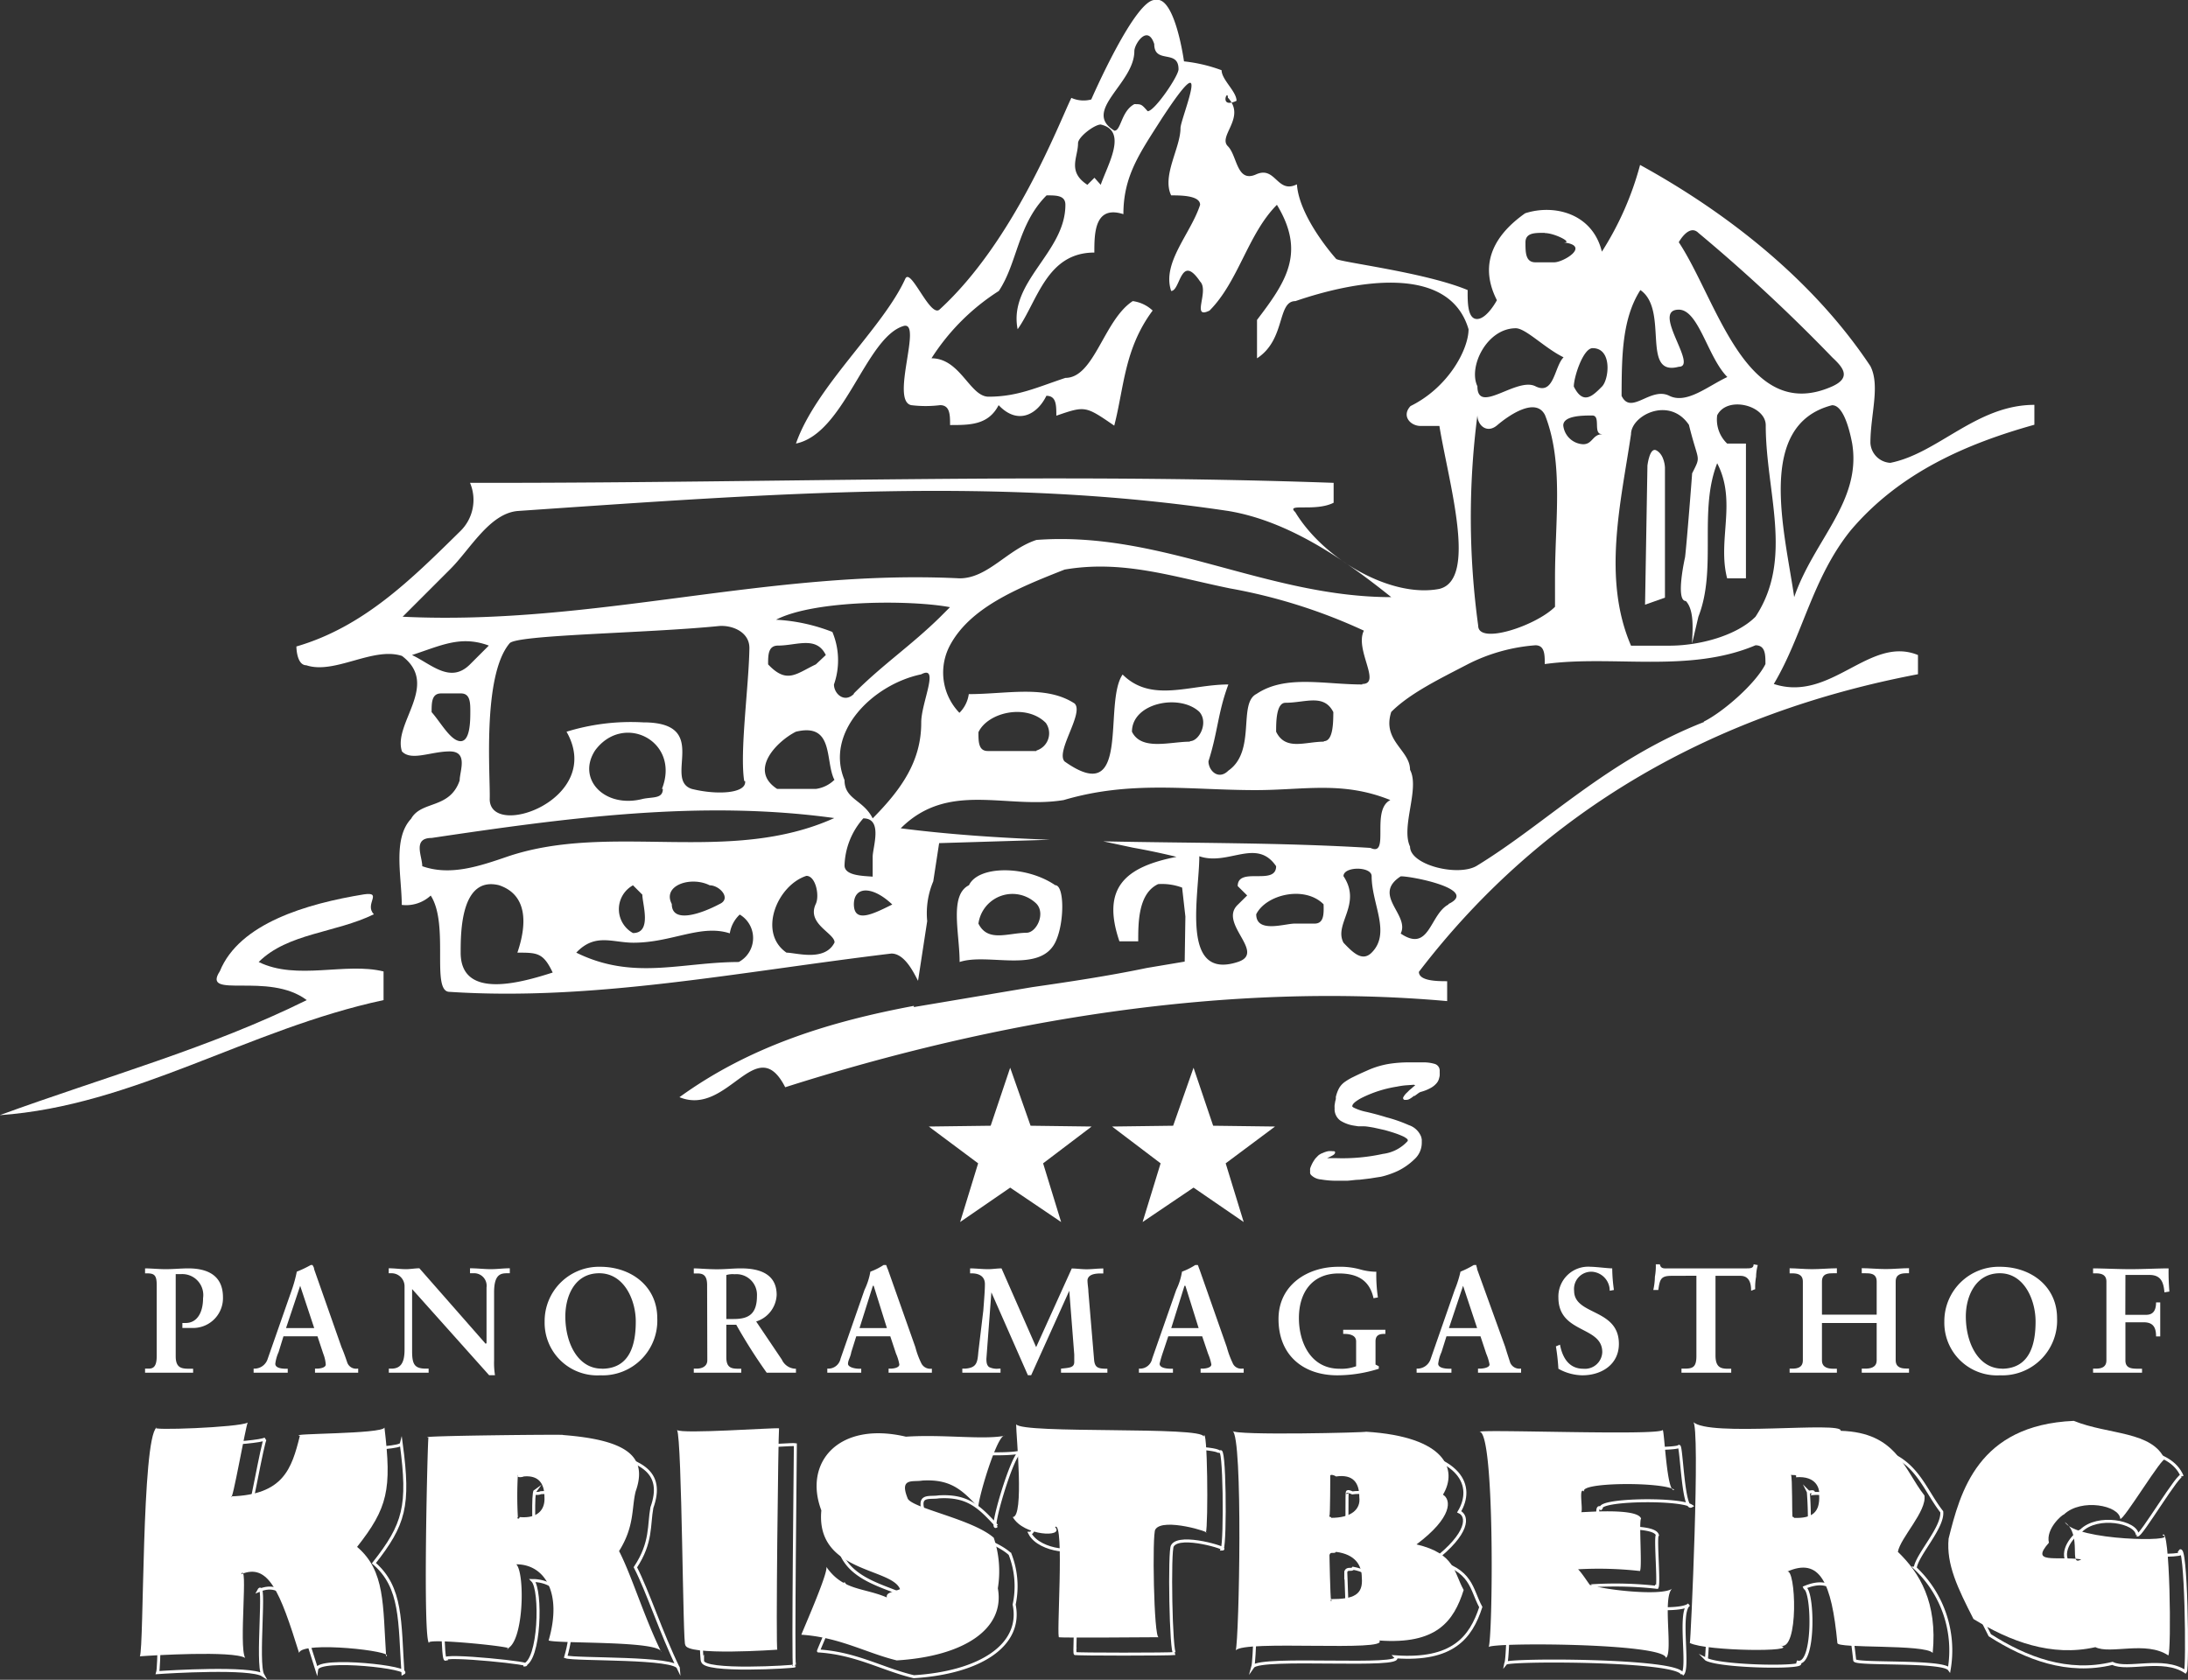 <svg xmlns="http://www.w3.org/2000/svg" viewBox="0 0 219.91 168.87"><rect x="0" y="0" width="219.91" height="168.87" fill="#333333" stroke="none"/><g id="Layer_2" data-name="Layer 2"><g id="Ebene_1" data-name="Ebene 1"><polygon points="101.53 107.34 103.58 113.17 109.72 113.25 104.84 116.95 106.65 122.85 101.53 119.39 96.5 122.85 98.31 116.95 93.35 113.25 99.57 113.17 101.53 107.34" style="fill:#fff;fill-rule:evenodd"/><polygon points="119.96 107.34 121.93 113.17 128.15 113.25 123.19 116.95 125 122.85 119.96 119.39 114.84 122.85 116.65 116.95 111.77 113.25 117.91 113.17 119.96 107.34" style="fill:#fff;fill-rule:evenodd"/><path d="M17.66,136.35c0,1.25.67,1.25,1.5,1.25h.25V138H14.58v-.41h.25c.42,0,.92,0,.92-1.25v-7.17c0-1-.26-1.16-1-1.16h-.17v-.5c.58,0,1.33.08,2.08.08s1.58-.08,2.25-.08c2,0,3.5.74,3.5,2.91a3,3,0,0,1-2.92,3.08H18.33V133h.33c1.17,0,1.75-1.08,1.75-2.5a2.11,2.11,0,0,0-2.25-2.41h-.5Z" style="fill:#fff;fill-rule:evenodd"/><path d="M28,135.93a4.06,4.06,0,0,0-.33,1.17c0,.41.58.5,1.08.5h.17V138H25.49v-.41h.09a1.4,1.4,0,0,0,1.33-1l2.42-6.92a13.55,13.55,0,0,0,.5-1.83,11.09,11.09,0,0,0,1.41-.67h.17c.08.17.16.25.16.42l2.75,7.83c.25.58.42,1.08.59,1.58a.94.94,0,0,0,1,.59H36V138H31.66v-.41h.16c.34,0,.92-.09.92-.42a3.64,3.64,0,0,0-.25-1.08l-.58-1.75H28.49Zm2.17-6.67h0l-1.42,4.25h2.83Z" style="fill:#fff;fill-rule:evenodd"/><path d="M48.82,135.1l.08-.09v-5.58A1.26,1.26,0,0,0,47.57,128h-.33v-.5c.75,0,1.41.09,2.08.09s1.25-.09,1.92-.09v.5H51c-.67,0-1.34.09-1.34,1.92v6.83a7.91,7.91,0,0,0,.09,1.5h-.59l-7.74-8.66v6.25c0,1.33.25,1.75,1.41,1.75h.25V138h-4v-.41h.25c1,0,1.33-.67,1.33-1.92v-6.33A1.31,1.31,0,0,0,39.32,128h-.25v-.5c.58,0,1.17.09,1.75.09.42,0,.92-.09,1.33-.09Z" style="fill:#fff;fill-rule:evenodd"/><path d="M60.32,127.35c3.16,0,5.74,2,5.74,5.16a5.5,5.5,0,0,1-5.74,5.75,5.29,5.29,0,0,1-5.58-5.41,5.46,5.46,0,0,1,5.58-5.5m.16,10.25c2.92,0,3.42-2.59,3.42-4.75S62.73,128,60.23,128s-3.41,2.34-3.41,4.34c0,2.66,1.25,5.25,3.66,5.25" style="fill:#fff;fill-rule:evenodd"/><path d="M71.07,129.18c0-1.16-.59-1.16-1.09-1.16h-.25v-.51c.5,0,1.42.09,2.33.09s1.59-.09,2.42-.09c1.92,0,3.58.59,3.58,2.67A2.93,2.93,0,0,1,76,132.85l2.58,3.83a1.56,1.56,0,0,0,1.42.92V138H77.06A54.2,54.2,0,0,1,74,133.18H73v3.25c0,1.08.5,1.17,1.25,1.17h.25V138H69.73v-.41H70c.59,0,1.09-.25,1.09-.84ZM73,132.6h.75c1.5,0,2.33-.5,2.33-2.34a2.07,2.07,0,0,0-2.25-2.16,2.18,2.18,0,0,0-.83.08Z" style="fill:#fff;fill-rule:evenodd"/><path d="M85.56,135.93c-.08.5-.33.83-.33,1.17s.66.5,1.16.5h.17V138H83.15v-.41h.08a1.25,1.25,0,0,0,1.25-1l2.41-6.92a7,7,0,0,0,.59-1.83,6.51,6.51,0,0,0,1.33-.67h.25c.08.17.08.25.17.42L92,135.43a8.44,8.44,0,0,0,.58,1.58,1,1,0,0,0,1,.59h.08V138H89.31v-.41h.17c.33,0,.91-.09.91-.42a4.59,4.59,0,0,0-.33-1.08l-.58-1.75H86.06Zm2.25-6.67h-.08l-1.34,4.25h2.75Z" style="fill:#fff;fill-rule:evenodd"/><path d="M104.14,135.43l3.58-7.91c.42,0,1,.08,1.5.08s1.08-.08,1.67-.08v.5h-.17c-.42,0-1.33,0-1.42.66,0,.42.09.83.09,1.17l.58,6.91c.09.75.42.84,1.33.84V138h-4.66v-.41c.83-.09,1.33-.09,1.33-.67v-.75l-.5-6.41-3.83,8.49h-.33l-3.67-8.33-.5,6.67c0,.5.08.66.25.83a1.77,1.77,0,0,0,1,.17h.17V138H96.72v-.41H97c1.16-.09,1.24-.59,1.33-1.67l.5-4.17c.08-1.08.16-2,.16-2.66,0-.83-.66-1.08-1.33-1.08h-.16v-.5c.58,0,1.16.08,1.83.08.41,0,.91-.08,1.33-.08Z" style="fill:#fff;fill-rule:evenodd"/><path d="M116.89,135.93a11.71,11.71,0,0,0-.34,1.17c0,.41.67.5,1.17.5h.17V138h-3.42v-.41h.08a1.24,1.24,0,0,0,1.25-1l2.42-6.92a6.63,6.63,0,0,0,.58-1.83,6.91,6.91,0,0,0,1.34-.67h.25c.08.17.08.25.16.42l2.75,7.83a9.21,9.21,0,0,0,.58,1.58.91.91,0,0,0,.92.59H125V138h-4.33v-.41h.16c.33,0,.92-.09.92-.42a5.14,5.14,0,0,0-.33-1.08l-.59-1.75h-3.41Zm2.25-6.67h-.09l-1.33,4.25h2.75Z" style="fill:#fff;fill-rule:evenodd"/><path d="M138.05,130.51c-.42-1.91-1.75-2.49-3.5-2.49-2.67,0-4,1.91-4,4.49,0,2.42,1.17,5.09,4.08,5.09a4.23,4.23,0,0,0,1.67-.25v-2.5c0-.59-.58-.75-1.17-.75H135v-.42h4.24v.42h-.16c-.59,0-.83.25-.83.75v2.33l.33.17v.25a13.84,13.84,0,0,1-4.17.66c-3.41,0-5.91-2-5.91-5.66,0-3.42,2.91-5.25,6-5.25a7.57,7.57,0,0,1,2.16.25,6.09,6.09,0,0,0,1.67.25,15.38,15.38,0,0,0,.16,2.58Z" style="fill:#fff;fill-rule:evenodd"/><path d="M144.88,135.93a4.06,4.06,0,0,0-.33,1.17c0,.41.66.5,1.16.5h.17V138h-3.5v-.41h.08a1.41,1.41,0,0,0,1.34-1l2.41-6.92a11.19,11.19,0,0,0,.58-1.83,9.8,9.8,0,0,0,1.34-.67h.25c0,.17.08.25.08.42l2.83,7.83c.17.58.34,1.08.5,1.58a1,1,0,0,0,1,.59h.09V138h-4.33v-.41h.16c.33,0,1-.09,1-.42a5.14,5.14,0,0,0-.33-1.08l-.58-1.75h-3.42Zm2.17-6.67h0l-1.42,4.25h2.83Z" style="fill:#fff;fill-rule:evenodd"/><path d="M161.79,129.76a1.91,1.91,0,0,0-1.75-1.91,1.73,1.73,0,0,0-1.83,1.91c0,2.5,4.5,1.75,4.5,5.34,0,2.08-1.75,3.16-3.67,3.16a5.07,5.07,0,0,1-2.41-.66,21.5,21.5,0,0,0-.25-2.25l.41-.17c.25,1.33.92,2.42,2.34,2.42a1.74,1.74,0,0,0,1.91-1.67c0-2.67-4.41-1.83-4.41-5.5a3,3,0,0,1,3.25-3.08c.5,0,1.74.16,2.16.16a16.33,16.33,0,0,0,.17,2.17Z" style="fill:#fff;fill-rule:evenodd"/><path d="M168,128.26c-1.08,0-1.17.34-1.33,1.42h-.5a6.73,6.73,0,0,0,.16-1.33,5.9,5.9,0,0,0,.09-1.25h.41c.09.5.5.41.92.41h7.75c.41,0,.75,0,.75-.41l.42.08a4.58,4.58,0,0,0-.17,1.17,5.8,5.8,0,0,0-.09,1.25l-.41.16c0-.58-.09-1.5-1.08-1.5h-2.5v8c0,1.17.5,1.34,1.24,1.34H174V138H169v-.41h.25c.83,0,1.25-.09,1.25-1.25v-8.09Z" style="fill:#fff;fill-rule:evenodd"/><path d="M183.12,136.76c0,.75.67.84,1.17.84h.33V138h-4.75v-.41h.25c.5,0,1.08-.09,1.08-.84v-7.91c0-.75-.58-.83-1.08-.83h-.25v-.51c.58,0,1.5.09,2.25.09s1.83-.09,2.5-.09V128h-.33c-.5,0-1.17,0-1.17.83v3.33h5.5v-3.33c0-.83-.67-.83-1.17-.83h-.33v-.51c.67,0,1.66.09,2.42.09s1.66-.09,2.33-.09V128h-.25c-.5,0-1.09.08-1.09.83v7.91c0,.75.59.84,1.09.84h.25V138h-4.75v-.41h.33c.5,0,1.17-.09,1.17-.84V133h-5.5Z" style="fill:#fff;fill-rule:evenodd"/><path d="M201,127.35c3.17,0,5.75,2,5.75,5.16a5.51,5.51,0,0,1-5.75,5.75,5.29,5.29,0,0,1-5.58-5.41,5.47,5.47,0,0,1,5.58-5.5m.17,10.25c2.91,0,3.42-2.59,3.42-4.75S203.45,128,201,128s-3.42,2.34-3.42,4.34c0,2.66,1.25,5.25,3.67,5.25" style="fill:#fff;fill-rule:evenodd"/><path d="M213.61,132.18h2.09c.75,0,1-.5,1-1.25h.42v3.42h-.42c0-.84-.24-1.42-1.24-1.42h-1.84v3.83c0,.84.67.84,1.42.84h.25V138h-4.92v-.41h.25c.5,0,1.09-.09,1.09-.84v-7.91c0-.75-.59-.83-1.09-.83h-.25v-.5c.92,0,2.5.08,3.75.08s2.84-.08,3.84-.08a22.77,22.77,0,0,0,.08,2.33l-.5.08c-.08-1-.34-1.75-1.5-1.75h-2.42Z" style="fill:#fff;fill-rule:evenodd"/><path d="M25,152.06c5.25-.17,6.08-2.75,6.92-6-1.42-.33,8.24-.25,8.41-.91.83,6.24.33,8.08-2.75,12,2.83,2.42,2.58,5.83,2.92,11.08,1.16-.58-8.5-1.66-8.67-.41-1.91-6.17-3.08-9.08-5.83-7.92.75-1.41-.25,7.33.42,8.5-1.25-.83-9.5-.33-10.58-.25.33-1,.16-21.66,1.66-23-1.08.33,8.33,0,9.17-.5-.25.16-1.67,8.33-1.67,7.41" style="fill:none;stroke:#fff;stroke-miterlimit:10;stroke-width:0.3px;fill-rule:evenodd"/><path d="M58.19,145.89c6.58.51,8.58,2.17,7.33,5.67-.33,1.75,0,3.5-1.66,6,1.25,2.42,2.58,6.58,4.33,10.16-.08-1.16-10.41-.83-11.33-1.16,1.42-4.83-.5-7.67-3.33-7.67.91.92.75,8.17-.92,8.5,1.92-.08-8.41-1.17-7.83-.58-.58.16-.17-20.25-.08-20.58-1.67-.25,14.49-.42,13.49-.34m-4.5,8.25c-.08.17.17.25.25,0,1.75.17,2.59-.75,2.5-2-.08-.91-.33-2.25-2.08-2.08-.17.09-.83.17-.58-.17-.25.17-.09,4.42-.09,4.25" style="fill:none;stroke:#fff;stroke-miterlimit:10;stroke-width:0.3px;fill-rule:evenodd"/><path d="M69.69,145.4c.58.5,9.83-.25,10.25-.17,0,.58-.25,22.41-.09,22.25,0,.08-9.24.66-9.24-.51-.25.51-.34-20.66-.92-21.57" style="fill:none;stroke:#fff;stroke-miterlimit:10;stroke-width:0.3px;fill-rule:evenodd"/><path d="M100.18,153.39c-1.75-1.91-2.91-3.08-5.83-2.91-.92.16-2.25-.34-1.42,1.75.17,1,6.5,2.08,8.58,4a8.84,8.84,0,0,1,.42,5.08c.83,4.08-3.41,6.83-10.08,7.25-3.16-.75-5.75-2.34-9.58-2.59-.17.25,2.75-6.24,2.5-6.83,1.58,2.42,3.75,2.08,6.08,3.08-.08-.5.42-.5,1.33-.74-.91-2.17-8.58-1.67-8-8-1.84-4.83,1.75-8.92,8.58-7.42,3.75-.16,7.74.34,9.83-.08-.75-.17-3.25,8.33-2.42,7.41" style="fill:none;stroke:#fff;stroke-miterlimit:10;stroke-width:0.3px;fill-rule:evenodd"/><path d="M103.85,144.81c.58,1,18.91.17,18.74,1.25.5-1.41.59,8.92.25,9.67.75,0-4.25-1.59-5-.34-.34.34-.17,11,.24,10.84-.41.08-10,.08-10,0-.25.49.66-11.84-.34-11,1,1-3.25.83-4.24-1.09,1.16,0,.33-8.16.33-9.33" style="fill:none;stroke:#fff;stroke-miterlimit:10;stroke-width:0.3px;fill-rule:evenodd"/><path d="M139,145.56c8.08.59,9.16,3.92,7.66,6.42.92.41,1,2.16-2.58,4.91,3.91.92,3.75,2.84,4.75,4.67-1,3.08-2.84,5.41-8.58,5,1.16,1.16-13.58-.08-14.33,1,.33-1.17.75-21.58-.42-22.08.17.5,13.83.17,13.5.08M135.34,154c-.08.25.25.08.08.25,2.09,0,3.09-.75,2.92-2.08,0-1.42-.58-2.34-2.42-2.09-.16-.08-.58-.25-.5,0-.08-.33,0,4.17-.08,3.92m.08,8.58c-.08,0,.25.17,0-.17,2.34,0,3.34-.41,3.17-2.08,0-1.25-.75-2.33-2.58-2.67-.17.25-.59-.08-.75.34,0-.09.16,4.41.16,4.58" style="fill:none;stroke:#fff;stroke-miterlimit:10;stroke-width:0.3px;fill-rule:evenodd"/><path d="M169.08,168.31c-.17-1.5-17.66-1.5-17.74-1.09.41-.5.58-21.57-1-21.66.83-.25,18.07.42,18.41-.16.25-.09.42,6.49,1.25,6-1.25-.83-10-.66-9,.34-.75-.83-.25,1.5-.33,2-.25,0,5.58-.58,5.91.58-.25.17.25,5.5-.08,5.25a38,38,0,0,0-6.25-.17c.58.59,1.42,2.09,1.25,1.5.17.5,7.25,1.33,8.25.42-1.08.75.08,6.5-.67,7" style="fill:none;stroke:#fff;stroke-miterlimit:10;stroke-width:0.3px;fill-rule:evenodd"/><path d="M186.74,145.48c5.67.25,6.34,3.83,8.42,6.5.16,1.58-2.5,4.33-2.67,5.66a11.36,11.36,0,0,1,3.42,10.17c-.67-.92-9.58-.42-9.5-.92-.66-6.16-1.75-8.75-5.16-7.25,1-.5,1.25,8.17-.67,7.42,2.16.66-7.42.58-9.08-.25.08.08,1.16-21.91.42-22.25,1.33,1.67,15-.08,14.82.92m-4.91,8.66c0-.08.25.17.08.09,1.92.08,2.75-.59,2.67-2.25,0-.67-.25-2-2.34-1.83.17-.34-.41-.09-.49-.17a36.45,36.45,0,0,1,.08,4.16" style="fill:none;stroke:#fff;stroke-miterlimit:10;stroke-width:0.3px;fill-rule:evenodd"/><path d="M214.82,154.31c-.08-1.33-4-2.08-5.66-.42-.17,0-1.92,1.42-1.5,2.84-1.92,2.16.66,1.33,3.16,1.66-1.25.84.17-2.33-1.66-3.75,1.24,1.92,11.66,2,9.91,1.34.67-1.25.83,11.74.58,12.08-2.25-1.5-5.83-.09-7.33-.84-4.5,1.09-8.66-.49-12.33-2.83-1.58-3.08-2.67-5.5-2.42-8.08,1.17-4.58,2.92-11.41,12.59-11.83,3.49,1.42,7.91,1,9.16,3.92-.17-.67-4.25,6.24-4.5,5.91" style="fill:none;stroke:#fff;stroke-miterlimit:10;stroke-width:0.3px;fill-rule:evenodd"/><path d="M23.23,150.43c5.25-.17,6.08-2.75,6.91-6.09-1.41-.25,8.33-.16,8.5-.83.75,6.25.33,8.08-2.75,12,2.84,2.41,2.58,5.83,2.92,11,1.08-.5-8.5-1.59-8.75-.34-1.92-6.16-3.08-9.08-5.83-7.91.75-1.42-.25,7.25.41,8.41-1.24-.75-9.41-.25-10.58-.16.42-1,.17-21.75,1.67-23-1.08.33,8.33,0,9.17-.5-.17.17-1.59,8.33-1.67,7.42" style="fill:#fff;fill-rule:evenodd"/><path d="M56.55,144.26c6.5.5,8.58,2.17,7.34,5.67-.42,1.66-.09,3.49-1.67,6,1.25,2.41,2.5,6.58,4.25,10.16-.09-1.17-10.33-.83-11.33-1.17,1.41-4.83-.42-7.66-3.25-7.66.91.91.75,8.08-1,8.5,2-.09-8.33-1.17-7.75-.59-.67.09-.17-20.24-.08-20.66-1.75-.17,14.49-.33,13.49-.25m-4.5,8.25c-.16.17.17.25.17,0,1.83.17,2.58-.75,2.5-2,0-.92-.25-2.25-2.08-2.08-.17.08-.75.16-.59-.17a37.59,37.59,0,0,0,0,4.25" style="fill:#fff;fill-rule:evenodd"/><path d="M68.05,143.76c.5.42,9.75-.25,10.25-.17-.08.59-.34,22.42-.17,22.25.09,0-9.25.67-9.25-.5-.25.5-.33-20.66-.83-21.58" style="fill:#fff;fill-rule:evenodd"/><path d="M98.46,151.68c-1.75-1.92-2.91-3-5.75-2.84-.92.17-2.33-.33-1.5,1.75.25,1,6.5,2.09,8.67,4a10.62,10.62,0,0,1,.41,5.08c.75,4.09-3.41,6.84-10.16,7.25-3.08-.75-5.75-2.33-9.58-2.58-.17.25,2.75-6.25,2.5-6.83,1.66,2.41,3.75,2.08,6.08,3.08-.08-.5.5-.5,1.33-.83-.83-2.17-8.5-1.67-7.91-7.92-1.83-4.83,1.75-9,8.5-7.41,3.74-.25,7.74.33,9.91-.09-.83-.16-3.25,8.25-2.5,7.34" style="fill:#fff;fill-rule:evenodd"/><path d="M102.13,143.18c.58,1,18.91.17,18.83,1.25.41-1.5.49,8.91.24,9.66.67,0-4.33-1.58-5.08-.33-.33.33-.16,11,.34,10.83-.5,0-10,.08-10,0-.34.5.58-11.83-.42-11.08,1,1.08-3.16.92-4.25-1,1.17,0,.34-8.17.34-9.33" style="fill:#fff;fill-rule:evenodd"/><path d="M137.28,143.93c8.08.5,9.25,3.83,7.75,6.33.83.5,1,2.25-2.66,5,3.91.92,3.75,2.83,4.74,4.58-1,3.17-2.74,5.5-8.49,5.08,1.08,1.17-13.67-.08-14.42,1,.34-1.16.75-21.58-.33-22.08.08.5,13.75.17,13.41.09m-3.66,8.41c-.09.25.25.09.16.25,2,0,3-.83,2.84-2.08,0-1.42-.59-2.33-2.34-2.08-.24-.17-.66-.25-.58,0,0-.34,0,4.08-.08,3.91m.16,8.5c-.16.08.17.25,0-.08,2.25,0,3.25-.42,3.09-2.17,0-1.25-.67-2.33-2.59-2.58-.16.25-.58-.09-.66.33,0-.08.08,4.33.16,4.5" style="fill:#fff;fill-rule:evenodd"/><path d="M167.44,166.67c-.16-1.5-17.66-1.58-17.83-1.08.42-.5.67-21.66-.91-21.66.75-.25,18,.41,18.41-.17.17-.08.42,6.5,1.17,6-1.25-.83-10-.75-9,.25-.67-.75-.17,1.58-.34,2-.24.08,5.67-.5,6,.66-.25.17.17,5.5-.16,5.26a37.28,37.28,0,0,0-6.17-.17c.58.58,1.42,2.08,1.25,1.5.17.41,7.25,1.33,8.25.41-1.08.75.08,6.5-.67,7" style="fill:#fff;fill-rule:evenodd"/><path d="M185,143.84c5.67.17,6.33,3.84,8.42,6.5.25,1.59-2.42,4.25-2.67,5.67,2.17,2.08,4,5.08,3.5,10.16-.75-.91-9.66-.41-9.58-1-.58-6.08-1.75-8.66-5.08-7.16.91-.58,1.25,8.16-.67,7.41,2.17.67-7.42.59-9.08-.25.08.09,1.08-21.91.33-22.24,1.42,1.58,15.08-.09,14.83.91m-4.83,8.67c0-.08.25.08.08.08,1.92.09,2.67-.58,2.59-2.25.08-.66-.26-2-2.34-1.83.17-.33-.33-.17-.5-.25.17.17.09,4.25.17,4.25" style="fill:#fff;fill-rule:evenodd"/><path d="M213.1,152.68c-.09-1.34-3.92-2.09-5.67-.42-.16,0-1.83,1.42-1.5,2.83-1.91,2.17.67,1.33,3.25,1.67-1.33.83.17-2.42-1.66-3.75,1.16,1.92,11.66,2,9.83,1.33.75-1.25.91,11.75.58,12.08-2.25-1.5-5.83-.08-7.33-.83-4.42,1-8.58-.58-12.25-2.83-1.58-3.09-2.75-5.5-2.5-8.09,1.17-4.66,2.92-11.41,12.58-11.83,3.5,1.42,7.92,1,9.17,3.92-.09-.67-4.25,6.25-4.5,5.92" style="fill:#fff;fill-rule:evenodd"/><path d="M142.11,109.05l-.85.06a8.1,8.1,0,0,0-.86.13,12.15,12.15,0,0,0-3.44,1.08,4.31,4.31,0,0,0-.75.46c-.18.15-.28.28-.29.39v0a.2.2,0,0,0,0,.08l.12.09a5.19,5.19,0,0,0,1.3.44q1,.23,2,.54a14.64,14.64,0,0,1,2.26.79,2,2,0,0,1,1.23,1.15,2,2,0,0,1,.07.31c0,.1,0,.21,0,.31a2.24,2.24,0,0,1-.75,1.67,6.41,6.41,0,0,1-1.65,1.16,8.55,8.55,0,0,1-.93.37,7.48,7.48,0,0,1-.78.22l-.46.07-.62.1-1.09.13c-.4,0-.81.08-1.23.1l-.51,0h-.48a8.9,8.9,0,0,1-1.63-.13,1.57,1.57,0,0,1-1-.45.4.4,0,0,1-.09-.17.66.66,0,0,1,0-.21,1.24,1.24,0,0,1,0-.27,2.12,2.12,0,0,1,.11-.29,3.37,3.37,0,0,1,.19-.38c.08-.12.15-.24.23-.34l.2-.21a1.93,1.93,0,0,1,.16-.15l.2-.12.2-.08a2.25,2.25,0,0,1,.52-.17,1.7,1.7,0,0,1,.42,0c.21,0,.3,0,.27.17s-.3.3-.8.53h.92A19,19,0,0,0,139,116a4,4,0,0,0,2.48-1.29.2.2,0,0,0-.09-.24,1.74,1.74,0,0,0-.41-.25,8.66,8.66,0,0,0-.83-.32c-.33-.11-.67-.21-1-.3l-1.08-.24c-.35-.06-.64-.11-.87-.13H137l-.47,0-.51-.08a3.6,3.6,0,0,1-1.28-.48,1.41,1.41,0,0,1-.6-1.26,2,2,0,0,1,0-.33l.06-.36.06-.23a1.55,1.55,0,0,0,0-.21,3.62,3.62,0,0,1,.33-.89,2,2,0,0,1,.61-.65,5.67,5.67,0,0,1,.85-.49c.34-.17.79-.38,1.34-.62a8.7,8.7,0,0,1,2.22-.68,12.88,12.88,0,0,1,1.86-.15h1.61a3.85,3.85,0,0,1,1.1.15.7.7,0,0,1,.52.7v.12l0,.11a.59.59,0,0,1,0,.13.35.35,0,0,1,0,.06s0,0,0,.06a2.83,2.83,0,0,1-.09.37,1.11,1.11,0,0,1-.21.38,2.07,2.07,0,0,1-.53.45,4.32,4.32,0,0,1-1,.42.84.84,0,0,0-.34.17l-.36.26-.08,0-.08.07a2.54,2.54,0,0,1-.34.23.69.69,0,0,1-.34.09h-.05l0,0h-.06l-.06,0a.19.19,0,0,1-.09-.31,1.61,1.61,0,0,1,.35-.43l.12-.12.12-.12c.12-.1.24-.19.34-.29l.24-.2Z" style="fill:#fff"/><path d="M204.47,42.7v-2c-5.82,0-9.68,4.88-14.48,5.83a2.12,2.12,0,0,1-2-2c0-2.84,1-5.75,0-7.72-5.75-8.66-14.41-15.43-23.15-20.23A31.07,31.07,0,0,1,161,25.3c-.94-3.86-4.8-4.8-7.71-3.86-2.84,2-4.81,4.88-2.84,8.74,0,0-1,1.89-2,1.89s-.94-1.89-.94-2.91c-4.33-1.81-13.15-2.84-13.23-3.15,0,0-3.7-4.1-3.93-7.48-2,1-2.13-1.89-4.1-1s-1.89-1.89-2.84-2.83,1.42-2.6.37-4.39c-1.11.25-.37-1.33-.37-.49a2.25,2.25,0,0,1,.37.49,2,2,0,0,0,.5-.18c0-.94-1.5-2.12-1.5-3.07A15.42,15.42,0,0,0,119,6.17S118.1-.45,116.13,0c-2-.23-6.45,10-6.45,10a3,3,0,0,1-2-.16c-1.26,2.59-5.75,14.41-13.23,21.26-.94.94-2.91-4.26-3.46-3.08C88.73,33,82,38.84,80,44.59c4.88-1,7-10.63,10.79-11.81,2-.63-1.34,7.48.79,7.95a11.81,11.81,0,0,0,2.91,0c1,0,1,1,1,2,2,0,3.85,0,4.88-2,1.89,2,3.85,1,4.8-.94,1,0,1,.94,1,2,2.91-1,2.91-1,5.82,1,1-3.86,1-7.72,3.86-11.57a3.62,3.62,0,0,0-2-.95c-2.91,1.89-3.86,7.72-6.77,7.72-2.84.94-4.8,1.89-7.72,1.89-1.89,0-2.83-3.86-5.74-3.86a22.09,22.09,0,0,1,6.77-6.77c1.89-2.84,1.89-6.7,4.8-9.61,1,0,1.89,0,1.89.95,0,4.8-5.75,7.71-4.8,12.51,2-2.83,2.91-7.71,7.71-7.71,0-1.89,0-4.8,2.92-3.86,0-3.86,1.65-6.14,3.85-9.6,5.36-8.19,1.89,0,1.89.94,0,2-1.89,4.8-.94,6.77.94,0,2.91,0,2.91.95-.94,2.91-3.86,5.82-2.91,8.66.94,0,.94-3.86,2.91-.95.95.95-.94,3.86.95,2.92,2.91-2.92,3.86-7.72,6.77-10.63,2.91,4.8.94,7.71-2,11.57v3.86c2.91-1.89,2-5.75,3.86-5.75,5.82-2,15.43-3.86,17.4,2.83,0,2-2,5.83-5.83,7.72-.94,1,0,2,1,2h1.9c.94,5.75,3.85,15.43,0,16.38-4.81.94-11.58-2.92-14.49-7.72-1-.94,2,0,3.86-.94v-2c-27.95-1-55.67,0-84.88,0H47.24a4.39,4.39,0,0,1-1,4.88c-4.88,4.8-9.68,9.6-16.45,11.57,0,0,0,1.89,1,1.89,2.84.95,6.7-1.89,9.61-.94,3.86,2.91-.94,6.77,0,9.6.94,1,2.91,0,4.8,0s1,2,1,2.92c-1,2.91-3.85,2-4.88,3.85-1.88,2-.94,5.83-.94,8.66a3.64,3.64,0,0,0,2.91-.94c1.89,2.91,0,9.68,1.89,9.68,14.49.95,29-2,44.41-3.85,1.37,0,2.28,2,2.68,2.74l.92-6a8.25,8.25,0,0,1,.61-4l.59-3.84,11.14-.34c-5.05-.19-10.07-.52-15-1.15,4.81-4.8,10.63-1.89,16.38-2.84,6.77-2,12.6-1,19.29-1,4.88,0,8.74-.94,13.54,1-2,1,0,5.75-2,4.81-8.76-.54-17.82-.47-26.85-.66l3,.64c1.47.26,2.93.57,4.36.92-5.11,1-7.59,3.07-5.74,8.49h1.89c0-1.89,0-4.81,2-5.75a5.77,5.77,0,0,1,2.41.35l.33,2.91-.07,4.53-3.81.64c-3.78.79-7.65,1.37-11.53,1.93l-11.88,2,0-.12c-8.33,1.56-16.41,4-23.56,9.18,4.88,2,7.72-6.7,10.63-1,21.26-6.77,44.4-10.63,66.53-8.66v-2c-.94,0-2.84,0-2.84-.94,12.52-16.38,29.85-26.06,50.16-29.92V65.85c-4.88-2-8.74,4.8-14.49,2.91,2.91-4.88,3.86-10.63,7.72-15.43C190.93,47.5,197.7,44.59,204.47,42.7ZM110.63,18.58l-.63-.71-.71.71c-2.05-1.34-.94-2.76-.94-4.18,0-.63,1.65-1.88,2.28-1.88C113.38,13.14,111.34,16.53,110.63,18.58Zm4.72-7.4c-.63-.71-.63-.71-1.34-.71-1.33.71-1.33,2.67-2,2.67-3.31-2,2-4.72,2-8,0-.71,1.34-2.75,2-.71,0,2.05,2.44.48,2.44,2.52C118.5,7.56,116.06,11.18,115.35,11.18Zm9.05,85.53c-5.82,1.89-3.86-6.77-3.86-10.63,2.92,1,5.75-1.89,7.72,1,0,2-3.86,0-3.86,2l.95.94-.95.94C122.43,92.85,127.31,95.77,124.4,96.71Zm7.72-3.86h-2c-1,0-3.86,1-3.86-.94,1-2,4.88-2.91,6.77-1C133.06,91.91,133.06,92.85,132.12,92.85Zm5.74,2.92c-.94.94-1.88,0-2.83-1-1-1.89,1.89-3.85,0-6.69,0-1,2.83-1,2.83,0C137.86,90.89,139.83,93.8,137.86,95.77ZM170.7,23.41a169.7,169.7,0,0,1,13.46,12.52c1,.94,2,2,0,2.91-8.66,3.86-11.57-8.66-15.43-14.49C168.73,24.35,169.75,22.47,170.7,23.41Zm-5.83,5.75c2.91,2,0,8.74,3.86,7.71,2,0-2.84-5.74,0-5.74,2,0,2.91,4.8,4.88,6.77-2,.94-4.09,2.75-5.83,1.89-1.89-.95-3.85,2-4.8,0C163,35.93,163,32.07,164.87,29.16ZM160.07,35c2,0,1.65,3.15.94,3.86-.94.95-1.89,1.89-2.83,0C158.18,37.9,159.12,35,160.07,35Zm.94,8.66c-.94,0-.94,1-1.89,1a2.11,2.11,0,0,1-2-1.89c0-1,2-1,2.91-1S160.07,43.64,161,43.64Zm-5.75-20.23c1,0,2.92,1,1.89.94,2.76.32,0,2-.94,2h-1.89c-1,0-1-1-1-2S154.32,23.41,155.26,23.41ZM152.35,33c1,0,2.91,2,4.8,2.92-.94.94-.94,3.86-2.83,2.91s-5.83,2.91-5.83,0C147.55,36.87,149.44,33,152.35,33Zm-3.86,8.74c0,1,.95,1.9,2,1s3.86-2.91,4.8-1c1.89,4.81,1,10.55,1,16.38V61c-1.89,1.9-7.72,3.86-7.72,1.9A80,80,0,0,1,148.49,41.75ZM40.47,62l4.8-4.8c2-2,3.94-5.59,6.77-5.83,26.3-1.81,48.35-3.46,71.42,0,6,1,11.57,4.8,16.37,8.66-12.52,0-23.15-6.69-35.66-5.75-2.92.95-4.88,3.86-7.72,3.86C77.16,57.19,59.76,62.93,40.47,62ZM82,66.79c-2,.95-2.91,2-4.8,0,0-.94,0-1.89,1-1.89,1.88,0,3.85-1,4.8.95Zm1.89,11.58a3.28,3.28,0,0,1-1.89.94H78.11c-2.92-1.89,0-4.8,1.88-5.75C83.85,72.62,82.91,76.48,83.85,78.37Zm-9,.15c.16,1.26-2.84,1.42-5.36.79-2.91-.94,2-6.69-4.88-6.69a21.94,21.94,0,0,0-7.71.94c3.86,6.77-7.72,10.87-7.72,6.77.08-2.2-.79-12.36,2-15.66.71-.87,13.78-1,21.1-1.74,1.34-.08,3,.63,3,2.21C75.27,68.92,74.33,75.61,74.8,78.52Zm-8.27.79c0,1-1,.79-2,1-3.85,1-6.69-2-4.8-4.88C62.67,71.59,68.42,74.51,66.53,79.31ZM41.41,65.85c2.92-.95,4.89-2,7.72-.95l-1.89,1.89C45.27,68.76,43.38,66.79,41.41,65.85Zm4.89,8.66c-1,0-2-1.89-2.92-2.92,0-.94,0-1.88.95-1.88h2c.94,0,.94.94.94,1.88S47.24,74.51,46.3,74.51Zm0,21.26c0-2,0-7.72,3.85-6.78C53,89.94,53,92.85,52,95.77c2,0,2.6,0,3.55,2C52.67,98.68,46.3,100.65,46.3,95.77Zm28,.94c-5.83,0-10.63,1.89-16.38-.94,1.89-2,3.62-1,5.75-1,3.85,0,6.77-1.89,9.68-.94a3.27,3.27,0,0,1,1-1.89A2.74,2.74,0,0,1,74.25,96.71ZM63.62,89l.94.94c0,.94,1,3.86-.94,3.86A2.74,2.74,0,0,1,63.62,89Zm7.71,0c1,0,2.21,1.33,1,1.88-1.89,1-4.81,2-4.81,0C66.53,89,69.45,88.05,71.33,89Zm7.72,6.77c-2.91-2-.94-6.77,2-7.72.94,0,1.34,2,.94,2.83-.94,2,1.89,2.92,1.89,3.86C82.91,96.71,80,95.77,79.05,95.77ZM51.1,86.08c-2.91,1-5.83,2-8.66,1,0-1-1-2.84.94-2.84,13.47-2,27-3.86,40.47-2C73.3,87,61.49,82.62,51.1,86.08Zm33.78,1a7.44,7.44,0,0,1,1.89-4.81c2,0,.94,2.92.94,3.86v2C86.77,88.05,84.88,88.05,84.88,87Zm.94,3.85c0-1.88,1.89-1.88,3.86,0C87.71,91.91,85.82,92.85,85.82,90.88Zm6.77-18.26c0,3.86-2,6.69-4.88,9.6-.95-1.89-2.83-1.89-2.83-3.85-2-4.81,2.83-9.61,7.71-10.63C94.48,66.79,92.59,70.65,92.59,72.62Zm-6.77-2.91c-.94.94-2,0-2-.95a7.38,7.38,0,0,0-.16-5.28A18.17,18.17,0,0,0,78,62.3c3.86-2,13.54-2,17.48-1.26l-1,1C91.57,64.9,88.73,66.79,85.82,69.71Zm18.35,5.74H99.28c-.94,0-.94-.94-.94-1.89.94-2,4.8-2.91,6.77-.94A1.81,1.81,0,0,1,104.17,75.45Zm15.43-.94c-2,0-4.88.94-5.83-1,0-2.91,4.8-3.85,6.77-2C121.49,72.62,120.54,74.51,119.6,74.51Zm13.46,0c-1.89,0-3.86.94-4.8-1,0-.94,0-2.91.94-2.91,2,0,3.86-.94,4.81.94C134,72.62,134,74.51,133.06,74.51Zm3.86-5.75c-3.86,0-7.72-1-10.63.95-1.89.94,0,5.74-2.83,7.71-1,1-2,0-2-.94.94-2.92.94-4.89,2-7.72-3.86,0-7.72,1.89-10.63-1-2,2.91.94,13.54-5.83,8.74-.94-1,2-4.89,1-5.83-2.91-1.89-6.77-.94-10.63-.94a3.28,3.28,0,0,1-.94,1.88,5.82,5.82,0,0,1-1-6.69c2-3.86,6.77-5.82,11.57-7.71,5.83-1,10.86.71,16.61,1.89a55,55,0,0,1,13.47,4.25C136.13,65.3,138.89,68.76,136.92,68.76Zm8.66,22.12c-1.89,1-1.89,4.89-4.8,2.92.94-1.89-2.92-3.86,0-5.75C141.72,88.05,148.73,89.39,145.58,90.88Zm25.67-18.34C161.56,76.4,155.5,82.7,148.49,87c-1.81,1.18-6.77,0-6.77-1.89-.94-2,1-5.83,0-7.72,0-2-2.83-2.91-1.89-5.82,1.89-1.9,5-3.39,7.72-4.81a17.93,17.93,0,0,1,6.77-1.89c.94,0,.94.95.94,1.89,6.77-.94,14.49.95,21.18-1.89,1,0,1,.95,1,1.89C176.44,68.76,173.14,71.6,171.25,72.54ZM176.44,62c-1.88,1.89-5.59,2.91-8.66,2.91h-3.85c-2.92-6.77-1-14.48,0-21.26,0-1.89,3.85-3.85,5.82-.94.95,3.86,1.26,3,.32,4.88,0,.16-.55,7.16-.71,8.43,0,0-1,4.4.08,4.4.94,1,.63,3.31.63,4.26L170.7,62c1.89-4.8,0-10.63,1.89-15.43,2,3.86,0,7.71,1,11.57h1.89V44.59h-1.89a3.32,3.32,0,0,1-1-2.84c1-2,4.88-1,4.88,1C177.47,49.47,180.3,56.16,176.44,62Zm7.72-21.26c1,0,1.65,2,2,3.86.94,5.83-3.86,9.68-5.83,15.43C179.36,53.33,176.44,42.7,184.16,40.73Z" style="fill:#fff"/><path d="M106.06,94.74c.94-1.89.94-5.75,0-5.75-2.92-2-7.72-2-8.67,0-2,1-.94,4.81-.94,7.72C99.28,95.77,104.48,97.89,106.06,94.74Zm-7.72-1.89a3.45,3.45,0,0,1,5.83-2c.94,1,0,2.92-1,2.92C101.25,93.8,99.28,94.74,98.34,92.85Z" style="fill:#fff"/><path d="M26,96.71c2.92-2.91,7.72-2.91,11.58-4.8-1-1,.94-2.28-1-2-5.75.94-12.52,2.91-14.48,7.72-1.9,2.91,4.88,0,8.73,2.91-9.68,4.8-20.31,7.72-30.86,11.57,13.46-.94,25-8.66,38.58-11.57V97.66C34.72,96.71,29.84,98.6,26,96.71Z" style="fill:#fff"/><path d="M166.52,45.3c-.71-.47-.94,1.49-.94,1.49l-.24,14,2-.71V47S167.31,45.77,166.52,45.3Z" style="fill:#fff"/></g></g></svg>